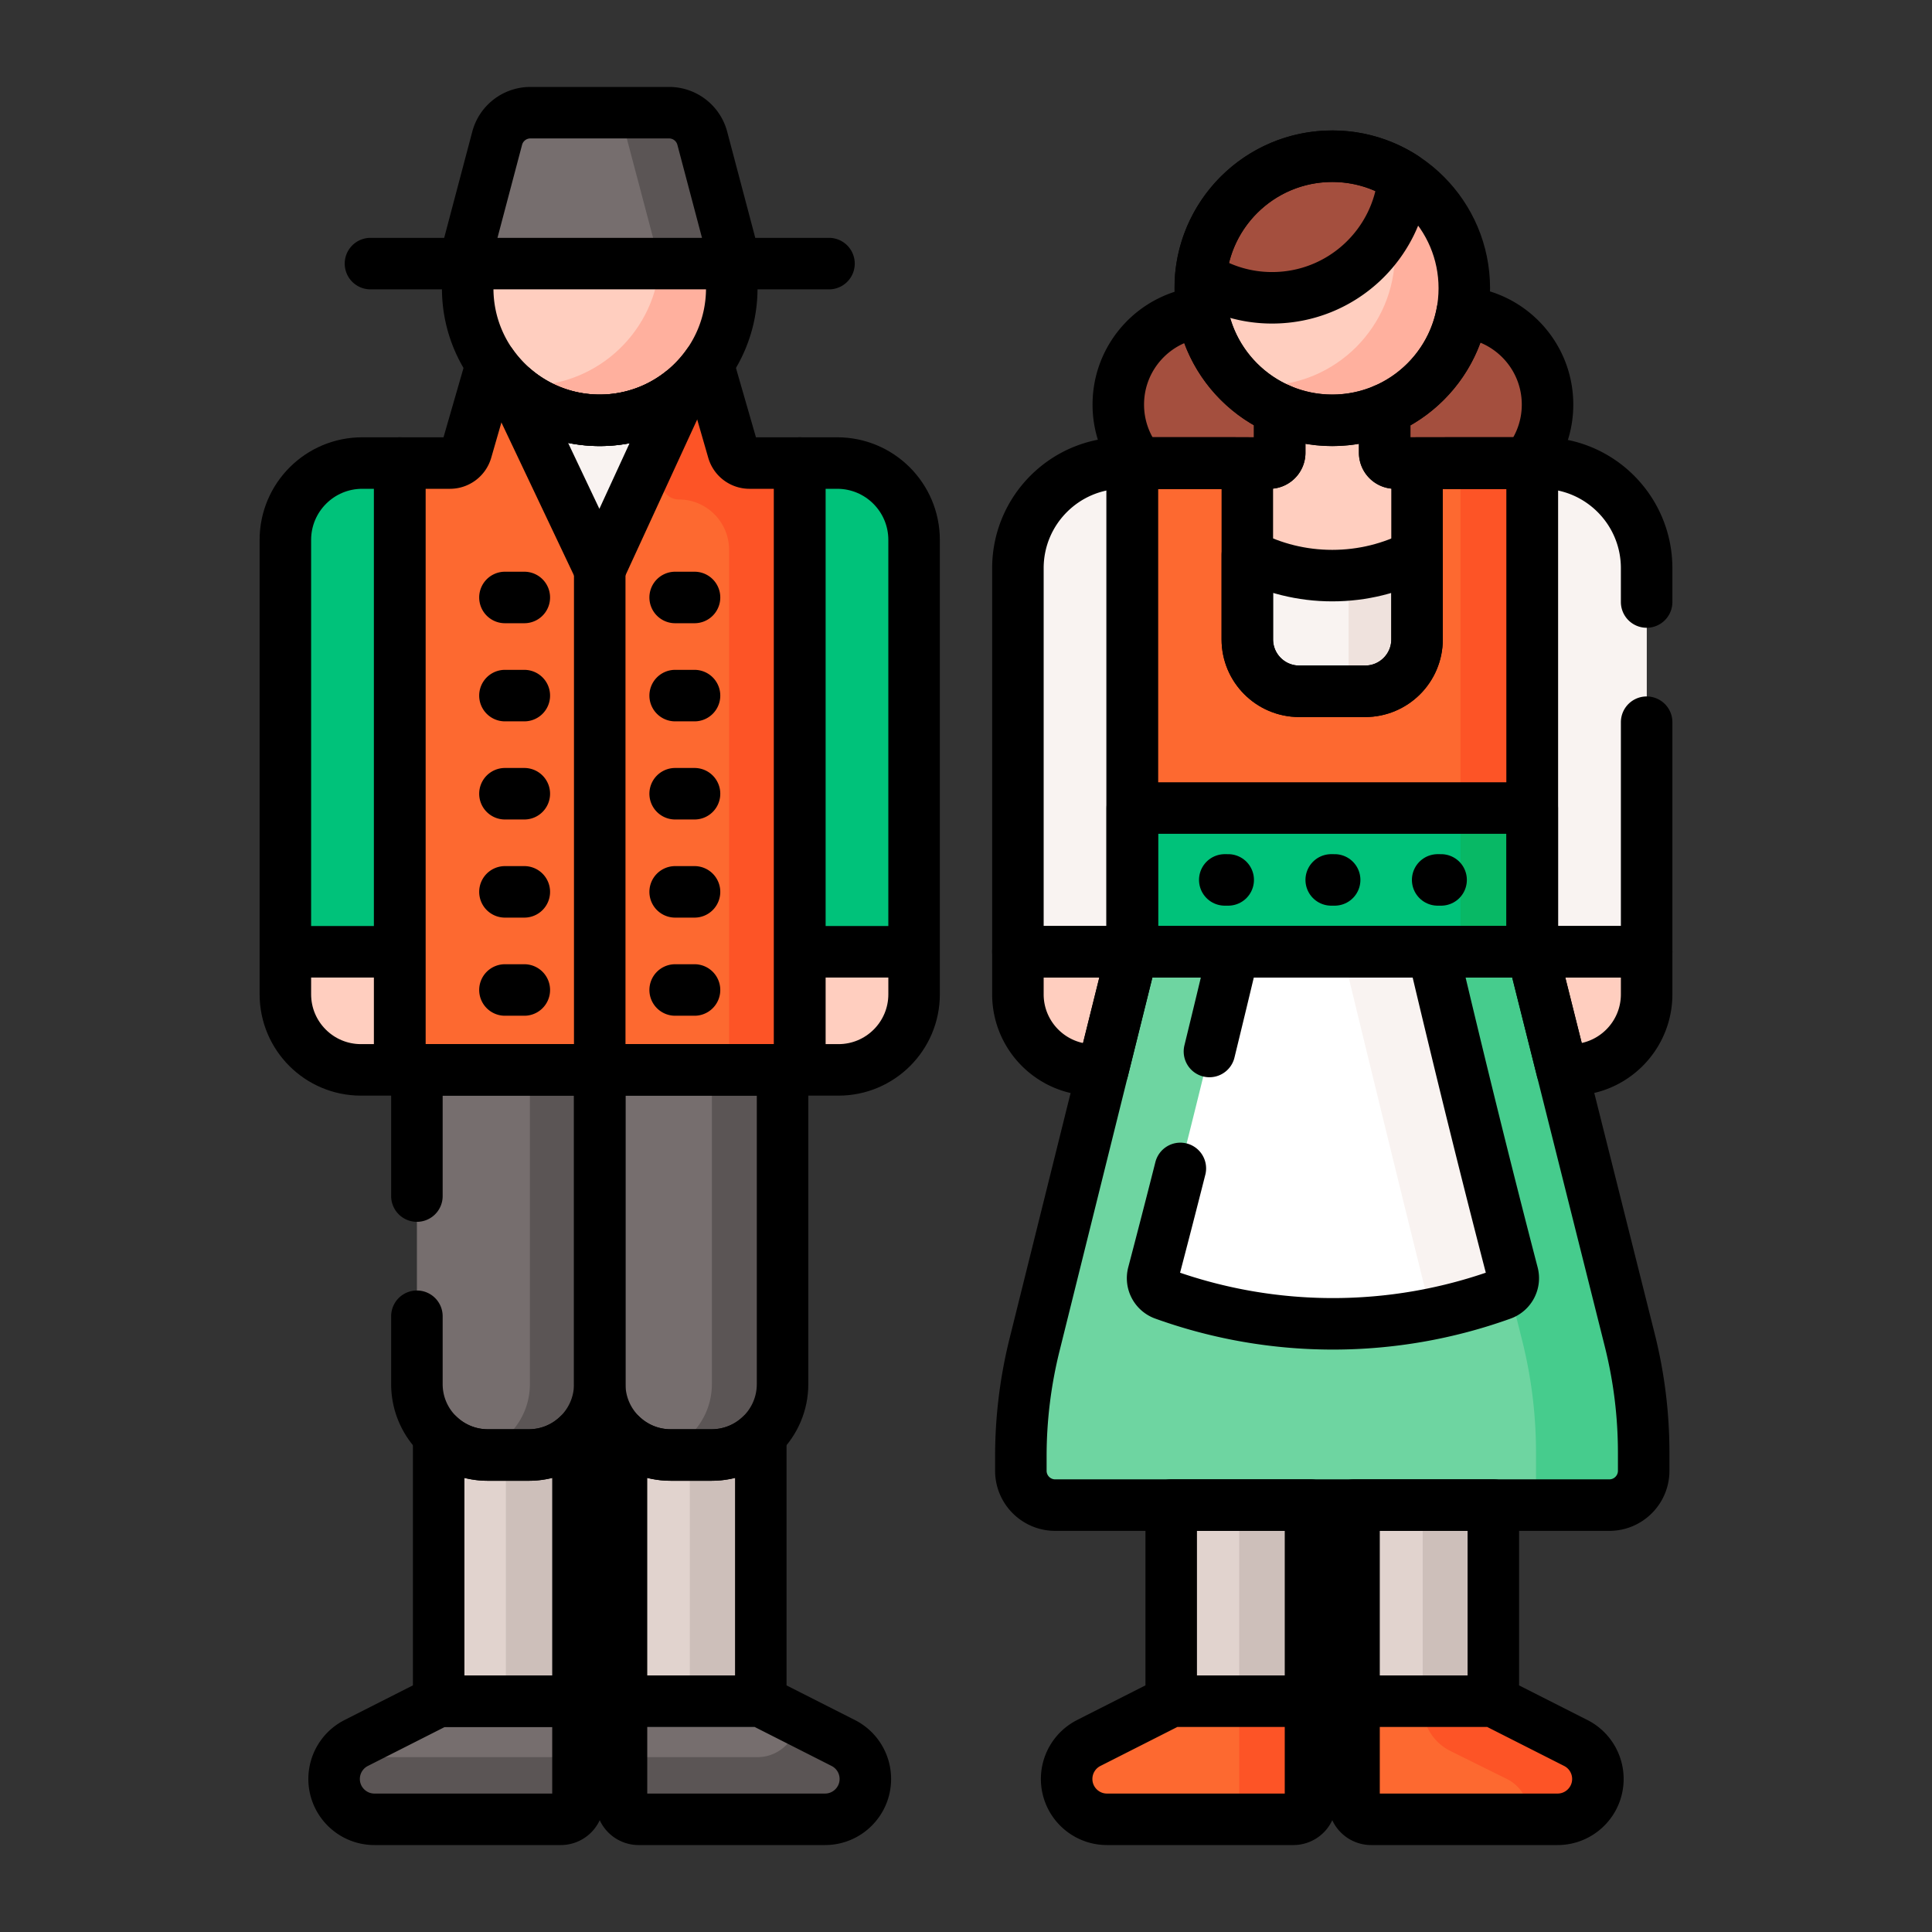 <svg xmlns="http://www.w3.org/2000/svg" version="1.1" xmlns:xlink="http://www.w3.org/1999/xlink" width="512" height="512" x="0" y="0" viewBox="0 0 512 512" style="enable-background:new 0 0 512 512" xml:space="preserve" class=""><rect x="0" y="0" width="512" height="512" fill="#333333" stroke="none"/><g transform="matrix(0.91,0,0,0.91,23.04,23.04)"><path d="M128.674 397.411h-11.921c-5.641 0-10.734-2.388-14.322-6.206v79.901h38.013l2.553-1v-78.901c-3.589 3.818-8.683 6.206-14.323 6.206z" style="" fill="#e1d3ce" data-original="#e1d3ce"></path><path d="M128.674 397.411H122v72.695l-2.553 1h20.996l2.553-1v-78.901c-3.588 3.818-8.682 6.206-14.322 6.206z" style="" fill="#cdbfba" data-original="#cdbfba" class=""></path><path d="M96.092 285.252v92.498c0 11.411 9.25 20.661 20.661 20.661h11.921c11.411 0 20.661-9.25 20.661-20.661v-92.498H96.092z" style="" fill="#766e6e" data-original="#766e6e"></path><path d="M129 285.252v92.498c0 9.969-7.061 18.289-16.454 20.232 1.358.281 2.765.429 4.207.429h11.921c11.411 0 20.661-9.25 20.661-20.661v-92.498H129z" style="" fill="#5b5555" data-original="#5b5555"></path><path d="M181.917 397.411h-11.921c-5.641 0-10.734-2.388-14.322-6.206v78.901l2.553 1h38.013v-79.901c-3.589 3.818-8.682 6.206-14.323 6.206z" style="" fill="#e1d3ce" data-original="#e1d3ce"></path><path d="M181.917 397.411h-6.351v73.695h20.673v-79.901c-3.588 3.818-8.681 6.206-14.322 6.206z" style="" fill="#cdbfba" data-original="#cdbfba" class=""></path><path d="M83.727 504.5h54.269a5 5 0 0 0 5-5v-29.394H102.43l-24.013 12.168a11.747 11.747 0 0 0-6.437 10.479c0 6.488 5.259 11.747 11.747 11.747z" style="" fill="#766e6e" data-original="#766e6e"></path><path d="M142.996 499.5v-13.106H73.85a11.742 11.742 0 0 0-1.87 6.358c0 6.488 5.259 11.747 11.747 11.747h54.269c2.762.001 5-2.238 5-4.999z" style="" fill="#5b5555" data-original="#5b5555"></path><path d="M214.942 504.5h-54.269a5 5 0 0 1-5-5v-29.394h40.566l24.013 12.168a11.747 11.747 0 0 1 6.437 10.479c.001 6.488-5.259 11.747-11.747 11.747z" style="" fill="#766e6e" data-original="#766e6e"></path><path d="m220.252 482.274-13.27-6.724c-.461 6.066-5.529 10.845-11.713 10.845h-39.596V499.5a5 5 0 0 0 5 5h54.269c6.488 0 11.747-5.26 11.747-11.747a11.745 11.745 0 0 0-6.437-10.479z" style="" fill="#5b5555" data-original="#5b5555"></path><path d="M149.335 285.252v92.498c0 11.411 9.25 20.661 20.661 20.661h11.921c11.411 0 20.661-9.25 20.661-20.661v-92.498h-53.243z" style="" fill="#766e6e" data-original="#766e6e"></path><path d="M149.335 285.252v92.498c0 11.411 9.25 20.661 20.661 20.661h11.921c11.411 0 20.661-9.25 20.661-20.661v-92.498h-53.243z" style="" fill="#766e6e" data-original="#766e6e"></path><path d="M182 285.252v92.498c0 9.926-7 18.217-16.333 20.206 1.396.298 2.844.454 4.328.454h11.921c11.411 0 20.661-9.25 20.661-20.661v-92.498H182z" style="" fill="#5b5555" data-original="#5b5555"></path><path d="M92.085 250.857H57.786v13.373c0 12.162 9.859 22.021 22.021 22.021h12.278v-35.394zM206.585 250.857v35.394h12.278c12.162 0 22.021-9.859 22.021-22.021v-13.373h-34.299z" style="" fill="#ffcebf" data-original="#ffcebf" class=""></path><path d="M218.494 109.53h-11.909v142.327h34.299V131.92c0-12.366-10.024-22.39-22.39-22.39zM92.085 109.53h-11.91c-12.365 0-22.39 10.024-22.39 22.39v119.938h34.299V109.53z" style="" fill="#00c27a" data-original="#00c27a" class=""></path><path d="M192.947 109.53a5 5 0 0 1-4.804-3.614l-7.651-26.523c-6.723 10.056-18.18 16.691-31.157 16.691s-24.435-6.635-31.158-16.691l-7.651 26.523a5 5 0 0 1-4.804 3.614H91.085v176.722h116.5V109.53h-14.638z" style="" fill="#fd6930" data-original="#fd6930" class=""></path><path d="M192.947 109.53a5 5 0 0 1-4.804-3.614l-7.651-26.523a37.78 37.78 0 0 1-6.349 7.273h.001l-9.342 20.303 2.756 9.555a5 5 0 0 0 4.804 3.614c8.084 0 14.637 6.553 14.637 14.637v151.477h20.585V109.53h-14.637z" style="" fill="#fd5426" data-original="#fd5426" class=""></path><path d="M149.335 96.083c-10.176 0-19.418-4.08-26.175-10.689l26.174 55.188 24.81-53.917c-6.611 5.858-15.302 9.418-24.809 9.418z" style="" fill="#f9f3f1" data-original="#f9f3f1" class=""></path><path d="M111.754 50.447a38.572 38.572 0 0 0-.873 8.184c0 21.237 17.216 38.453 38.453 38.453 21.237 0 38.453-17.216 38.453-38.453 0-2.808-.301-5.546-.873-8.184h-75.16z" style="" fill="#ffcebf" data-original="#ffcebf" class=""></path><path d="M186.915 50.447H166.86C165.87 70.801 149.053 87 128.453 87c-1.866 0-3.701-.133-5.496-.39 6.885 6.493 16.166 10.474 26.378 10.474 21.237 0 38.453-17.216 38.453-38.453 0-2.809-.301-5.547-.873-8.184z" style="" fill="#ffb09e" data-original="#ffb09e" class=""></path><path d="M169.534 7.5h-40.398a10.001 10.001 0 0 0-9.668 7.443l-9.655 36.504h79.044l-9.655-36.504a10.001 10.001 0 0 0-9.668-7.443z" style="" fill="#766e6e" data-original="#766e6e"></path><path d="M169.534 7.5h-40.398a10.001 10.001 0 0 0-9.668 7.443l-9.655 36.504h79.044l-9.655-36.504a10.001 10.001 0 0 0-9.668-7.443z" style="" fill="#766e6e" data-original="#766e6e"></path><path d="M179.201 14.943a10 10 0 0 0-9.668-7.443h-21.997c4.538 0 8.507 3.056 9.668 7.443l9.655 36.504h21.997l-9.655-36.504z" style="" fill="#5b5555" data-original="#5b5555"></path><path d="M344.354 110.53c2.206 0 4-1.794 4-4V93.258l-.602-.261a37.464 37.464 0 0 1-21.9-27.456c-14.213.779-25.498 12.551-25.498 26.958 0 6.93 2.611 13.25 6.903 18.03h37.097zM377.53 93.018l-.603.261v13.252c0 2.206 1.794 4 4 4h37.524a26.896 26.896 0 0 0 6.903-18.03c0-14.534-11.484-26.386-25.873-26.977a37.455 37.455 0 0 1-21.951 27.494z" style="" fill="#a44f3e" data-original="#a44f3e"></path><path d="M315.76 412v59.106h38.014l2.553-1V412z" style="" fill="#e1d3ce" data-original="#e1d3ce"></path><path d="M335.566 412v59.106h18.208l2.553-1V412z" style="" fill="#cdbfba" data-original="#cdbfba" class=""></path><path d="M369.004 412v58.106l2.552 1h38.014V412z" style="" fill="#e1d3ce" data-original="#e1d3ce"></path><path d="M389 412h20.57v59.106H389z" style="" fill="#cdbfba" data-original="#cdbfba" class=""></path><path d="M297.058 504.5h54.269a5 5 0 0 0 5-5v-29.394H315.76l-24.013 12.168a11.747 11.747 0 0 0-6.437 10.479c0 6.488 5.26 11.747 11.748 11.747z" style="" fill="#fd6930" data-original="#fd6930" class=""></path><path d="M335.566 504.5h15.76a5 5 0 0 0 5-5v-29.394h-20.76V504.5z" style="" fill="#fd5426" data-original="#fd5426" class=""></path><path d="M428.273 504.5h-54.269a5 5 0 0 1-5-5v-29.394h40.566l24.013 12.168a11.747 11.747 0 0 1 6.437 10.479c0 6.488-5.259 11.747-11.747 11.747z" style="" fill="#fd6930" data-original="#fd6930" class=""></path><path d="m433.583 482.274-24.013-12.168H389v1.483a14.53 14.53 0 0 0 8.08 13.02l16.482 8.165a11.747 11.747 0 0 1 6.437 10.479c0 .421-.023.837-.066 1.247h8.339c6.488 0 11.747-5.259 11.747-11.747a11.746 11.746 0 0 0-6.436-10.479z" style="" fill="#fd5426" data-original="#fd5426" class=""></path><path d="M293.137 286.252h3.758l8.52-34.272v-1.123h-34.3v13.373c.001 12.163 9.86 22.022 22.022 22.022zM419.915 250.857v1.124l8.6 34.271h3.678c12.162 0 22.021-9.859 22.021-22.021v-13.373h-34.299z" style="" fill="#ffcebf" data-original="#ffcebf" class=""></path><path d="M281.976 413h161.379c5.523 0 10-4.477 10-10v-5.266a134.42 134.42 0 0 0-4.044-32.725l-28.396-113.151h-116.5l-28.468 114.51a134.44 134.44 0 0 0-3.972 32.437V403c.001 5.523 4.478 10 10.001 10z" style="" fill="#6ed5a1" data-original="#6ed5a1" class=""></path><path d="m449.311 365.009-28.396-113.151H389.56l28.396 113.151A134.469 134.469 0 0 1 422 397.734V413h21.355c5.523 0 10-4.477 10-10v-5.266c0-11.033-1.359-22.024-4.044-32.725z" style="" fill="#46cc8d" data-original="#46cc8d"></path><path d="M391.774 250.857h-57.643c-7.981 33.597-15.99 65.754-23.625 94.78a5.006 5.006 0 0 0 3.141 5.984 145.329 145.329 0 0 0 98.425-.003 5.006 5.006 0 0 0 3.144-5.973c-7.577-29.049-15.522-61.2-23.442-94.788z" style="" fill="#ffffff" data-original="#ffffff" class=""></path><path d="M415.215 345.645c-7.576-29.049-15.521-61.199-23.441-94.787H365.4c5.092 21.178 18.182 74.841 26.114 106.495a145.314 145.314 0 0 0 20.557-5.734 5.006 5.006 0 0 0 3.144-5.974z" style="" fill="#f9f3f1" data-original="#f9f3f1" class=""></path><path d="M454.214 251.858H271.116V140.149c0-16.91 13.709-30.619 30.619-30.619h121.861c16.91 0 30.619 13.709 30.619 30.619v111.709z" style="" fill="#f9f3f1" data-original="#f9f3f1" class=""></path><path d="M454.214 251.858H271.116V140.149c0-16.91 13.709-30.619 30.619-30.619h121.861c16.91 0 30.619 13.709 30.619 30.619v111.709z" style="" fill="#f9f3f1" data-original="#f9f3f1" class=""></path><path d="M336.928 160.88c0 8.888 7.231 16.12 16.12 16.12h19.187c8.888 0 16.12-7.231 16.12-16.12v-51.35h-7.427a3 3 0 0 1-3-3V92.831a37.232 37.232 0 0 1-15.263 3.253 37.244 37.244 0 0 1-15.311-3.274v13.721a3 3 0 0 1-3 3h-7.426v51.349z" style="" fill="#ffcebf" data-original="#ffcebf" class=""></path><path d="M336.928 160.88c0 8.888 7.231 16.12 16.12 16.12h19.187c8.888 0 16.12-7.231 16.12-16.12v-25.103c-7.63 4.166-16.383 6.535-25.689 6.535-9.326 0-18.095-2.379-25.737-6.561v25.129z" style="" fill="#f9f3f1" data-original="#f9f3f1" class=""></path><path d="M367.426 177h4.809c8.888 0 16.12-7.231 16.12-16.12v-25.103a53.33 53.33 0 0 1-20.928 6.326V177z" style="" fill="#efe2dd" data-original="#efe2dd"></path><path d="M387.354 109.53v51.35c0 8.35-6.769 15.12-15.12 15.12h-19.187c-8.35 0-15.12-6.769-15.12-15.12v-51.35h-33.513v142.328h116.5V109.53h-33.56z" style="" fill="#fd6930" data-original="#fd6930" class=""></path><path d="M400 109.53h20.915v142.328H400z" style="" fill="#fd5426" data-original="#fd5426" class=""></path><path d="M304.415 210h116.5v41.858h-116.5z" style="" fill="#00c27a" data-original="#00c27a" class=""></path><path d="M400 210h20.915v41.858H400z" style="" fill="#08b865" data-original="#08b865"></path><circle cx="362.665" cy="58.63" r="38.453" style="" fill="#ffcebf" data-original="#ffcebf" class=""></circle><path d="M368.961 20.69c7.359 7.005 11.946 16.895 11.946 27.857 0 21.237-17.216 38.453-38.453 38.453-2.144 0-4.247-.176-6.296-.513 6.898 6.566 16.232 10.597 26.508 10.597 21.237 0 38.453-17.216 38.453-38.453 0-19.094-13.916-34.936-32.158-37.941z" style="" fill="#ffb09e" data-original="#ffb09e" class=""></path><path d="M324.354 55.304a38.27 38.27 0 0 0 20.795 6.103c20.117 0 36.625-15.447 38.311-35.127a38.27 38.27 0 0 0-20.795-6.103c-20.116 0-36.625 15.447-38.311 35.127z" style="" fill="#a44f3e" data-original="#a44f3e"></path><path d="M128.674 398.411h-11.921a20.595 20.595 0 0 1-14.323-5.77v77.466h40.566V392.64a20.587 20.587 0 0 1-14.322 5.771z" style="stroke-width:15;stroke-linecap:round;stroke-linejoin:round;stroke-miterlimit:10;" fill="none" stroke="#000000" stroke-width="15" stroke-linecap="round" stroke-linejoin="round" stroke-miterlimit="10" data-original="#000000" class=""></path><path d="M96.092 358v19.75c0 11.411 9.25 20.661 20.661 20.661h11.921c11.411 0 20.661-9.25 20.661-20.661v-91.498H96.092V323M196.24 392.64a20.593 20.593 0 0 1-14.323 5.77h-11.921a20.59 20.59 0 0 1-14.322-5.77v77.466h40.566V392.64zM83.727 504.5h54.269a5 5 0 0 0 5-5v-29.394H102.43l-24.013 12.168a11.747 11.747 0 0 0-6.437 10.479v0c0 6.488 5.259 11.747 11.747 11.747zM214.942 504.5h-54.269a5 5 0 0 1-5-5v-29.394h40.566l24.013 12.168a11.747 11.747 0 0 1 6.437 10.479v0c.001 6.488-5.259 11.747-11.747 11.747z" style="stroke-width:15;stroke-linecap:round;stroke-linejoin:round;stroke-miterlimit:10;" fill="none" stroke="#000000" stroke-width="15" stroke-linecap="round" stroke-linejoin="round" stroke-miterlimit="10" data-original="#000000" class=""></path><path d="M149.335 286.252v91.498c0 11.411 9.25 20.661 20.661 20.661h11.921c11.411 0 20.661-9.25 20.661-20.661v-91.498h-53.243zM57.786 251.858v12.373c0 12.162 9.859 22.021 22.021 22.021h11.278v-34.394H57.786zM207.585 286.252h11.278c12.162 0 22.021-9.859 22.021-22.021v-12.373h-33.299v34.394zM218.494 109.53h-10.91v142.327h33.299V131.92c.001-12.366-10.023-22.39-22.389-22.39zM91.085 109.53h-10.91c-12.365 0-22.39 10.024-22.39 22.39v119.938h33.299V109.53z" style="stroke-width:15;stroke-linecap:round;stroke-linejoin:round;stroke-miterlimit:10;" fill="none" stroke="#000000" stroke-width="15" stroke-linecap="round" stroke-linejoin="round" stroke-miterlimit="10" data-original="#000000" class=""></path><path d="M192.947 109.53a5 5 0 0 1-4.804-3.614l-7.286-25.258c-6.953 9.931-18.479 16.426-31.522 16.426-13.044 0-24.57-6.495-31.522-16.426l-7.286 25.258a5 5 0 0 1-4.804 3.614H91.085v176.722h116.5V109.53h-14.638z" style="stroke-width:15;stroke-linecap:round;stroke-linejoin:round;stroke-miterlimit:10;" fill="none" stroke="#000000" stroke-width="15" stroke-linecap="round" stroke-linejoin="round" stroke-miterlimit="10" data-original="#000000" class=""></path><path d="M149.335 97.084a38.3 38.3 0 0 1-25.018-9.252l25.018 52.75 23.818-51.762a38.286 38.286 0 0 1-23.818 8.264z" style="stroke-width:15;stroke-linecap:round;stroke-linejoin:round;stroke-miterlimit:10;" fill="none" stroke="#000000" stroke-width="15" stroke-linecap="round" stroke-linejoin="round" stroke-miterlimit="10" data-original="#000000" class=""></path><path d="M111.552 51.447a38.645 38.645 0 0 0-.67 7.184c0 21.237 17.216 38.453 38.453 38.453 21.237 0 38.453-17.216 38.453-38.453 0-2.455-.23-4.856-.67-7.184h-75.566zM169.534 7.5h-40.398a10.001 10.001 0 0 0-9.668 7.443l-9.655 36.504h79.044l-9.655-36.504a10.001 10.001 0 0 0-9.668-7.443zM82.57 51.447H216.1M149.335 140.582v142.635M121.731 148.675h5.64M171.299 148.675h5.64M121.731 177.253h5.64M171.299 177.253h5.64M121.731 205.83h5.64M171.299 205.83h5.64M121.731 234.408h5.64M171.299 234.408h5.64M121.731 262.985h5.64M171.299 262.985h5.64M344.354 109.53a3 3 0 0 0 3-3V93.914c-11.562-5.024-20.172-15.564-22.509-28.299-13.735 1.266-24.491 12.819-24.491 26.884a26.886 26.886 0 0 0 6.048 17.03h37.952zM377.928 93.935v12.595a3 3 0 0 0 3 3h38.378a26.886 26.886 0 0 0 6.048-17.03c0-14.193-10.951-25.827-24.864-26.916-2.331 12.766-10.966 23.331-22.562 28.351zM315.76 413h40.566v57.106H315.76zM369.004 470.106h40.566V413h-40.566zM297.058 504.5h54.269a5 5 0 0 0 5-5v-29.394H315.76l-24.013 12.168a11.747 11.747 0 0 0-6.437 10.479v0c0 6.488 5.26 11.747 11.748 11.747zM428.273 504.5h-54.269a5 5 0 0 1-5-5v-29.394h40.566l24.013 12.168a11.747 11.747 0 0 1 6.437 10.479v0c0 6.488-5.259 11.747-11.747 11.747zM293.137 286.252h2.728l8.551-34.394h-33.299v12.373c-.001 12.162 9.858 22.021 22.02 22.021zM429.546 286.252h2.647c12.162 0 22.021-9.859 22.021-22.021v-12.373h-33.299l8.631 34.394z" style="stroke-width:15;stroke-linecap:round;stroke-linejoin:round;stroke-miterlimit:10;" fill="none" stroke="#000000" stroke-width="15" stroke-linecap="round" stroke-linejoin="round" stroke-miterlimit="10" data-original="#000000" class=""></path><path d="m449.311 365.009-28.396-113.151h-116.5l-28.468 114.51a134.44 134.44 0 0 0-3.972 32.437V403c0 5.523 4.477 10 10 10h161.379c5.523 0 10-4.477 10-10v-5.266a134.42 134.42 0 0 0-4.043-32.725z" style="stroke-width:15;stroke-linecap:round;stroke-linejoin:round;stroke-miterlimit:10;" fill="none" stroke="#000000" stroke-width="15" stroke-linecap="round" stroke-linejoin="round" stroke-miterlimit="10" data-original="#000000" class=""></path><path d="M318.424 314.946a3456.792 3456.792 0 0 1-7.919 30.692 5.006 5.006 0 0 0 3.141 5.984 145.329 145.329 0 0 0 98.425-.003 5.006 5.006 0 0 0 3.144-5.973c-7.501-28.76-15.363-60.561-23.205-93.787h-58.117a4768.319 4768.319 0 0 1-6.999 29.036M334 109.53h-32.265c-16.91 0-30.619 13.709-30.619 30.619v111.709h183.099V185M454.214 150v-9.851c0-16.91-13.709-30.619-30.619-30.619H396" style="stroke-width:15;stroke-linecap:round;stroke-linejoin:round;stroke-miterlimit:10;" fill="none" stroke="#000000" stroke-width="15" stroke-linecap="round" stroke-linejoin="round" stroke-miterlimit="10" data-original="#000000" class=""></path><path d="M337.928 160.88c0 8.35 6.769 15.12 15.12 15.12h19.187c8.35 0 15.12-6.769 15.12-15.12v-24.571c-7.391 3.835-15.787 6.003-24.689 6.003-8.922 0-17.334-2.177-24.737-6.028v24.596z" style="stroke-width:15;stroke-linecap:round;stroke-linejoin:round;stroke-miterlimit:10;" fill="none" stroke="#000000" stroke-width="15" stroke-linecap="round" stroke-linejoin="round" stroke-miterlimit="10" data-original="#000000" class=""></path><path d="M387.354 109.53v51.35c0 8.35-6.769 15.12-15.12 15.12h-19.187c-8.35 0-15.12-6.769-15.12-15.12v-51.35h-33.513v142.328h116.5V109.53h-33.56z" style="stroke-width:15;stroke-linecap:round;stroke-linejoin:round;stroke-miterlimit:10;" fill="none" stroke="#000000" stroke-width="15" stroke-linecap="round" stroke-linejoin="round" stroke-miterlimit="10" data-original="#000000" class=""></path><path d="M304.415 210h116.5v41.858h-116.5zM331.359 230.929h1M362.359 230.929h1M393.359 230.929h1" style="stroke-width:15;stroke-linecap:round;stroke-linejoin:round;stroke-miterlimit:10;" fill="none" stroke="#000000" stroke-width="15" stroke-linecap="round" stroke-linejoin="round" stroke-miterlimit="10" data-original="#000000" class=""></path><circle cx="362.665" cy="58.63" r="38.453" style="stroke-width:15;stroke-linecap:round;stroke-linejoin:round;stroke-miterlimit:10;" fill="none" stroke="#000000" stroke-width="15" stroke-linecap="round" stroke-linejoin="round" stroke-miterlimit="10" data-original="#000000" class=""></circle><path d="M324.354 55.304a38.27 38.27 0 0 0 20.795 6.103c20.117 0 36.625-15.447 38.311-35.127a38.27 38.27 0 0 0-20.795-6.103c-20.116 0-36.625 15.447-38.311 35.127zM380.928 109.53a3 3 0 0 1-3-3V93.935a38.32 38.32 0 0 1-15.263 3.149 38.336 38.336 0 0 1-15.311-3.169v12.616a3 3 0 0 1-3 3h-39.939v142.328h116.5V109.53h-39.987z" style="stroke-width:15;stroke-linecap:round;stroke-linejoin:round;stroke-miterlimit:10;" fill="none" stroke="#000000" stroke-width="15" stroke-linecap="round" stroke-linejoin="round" stroke-miterlimit="10" data-original="#000000" class=""></path></g></svg>
